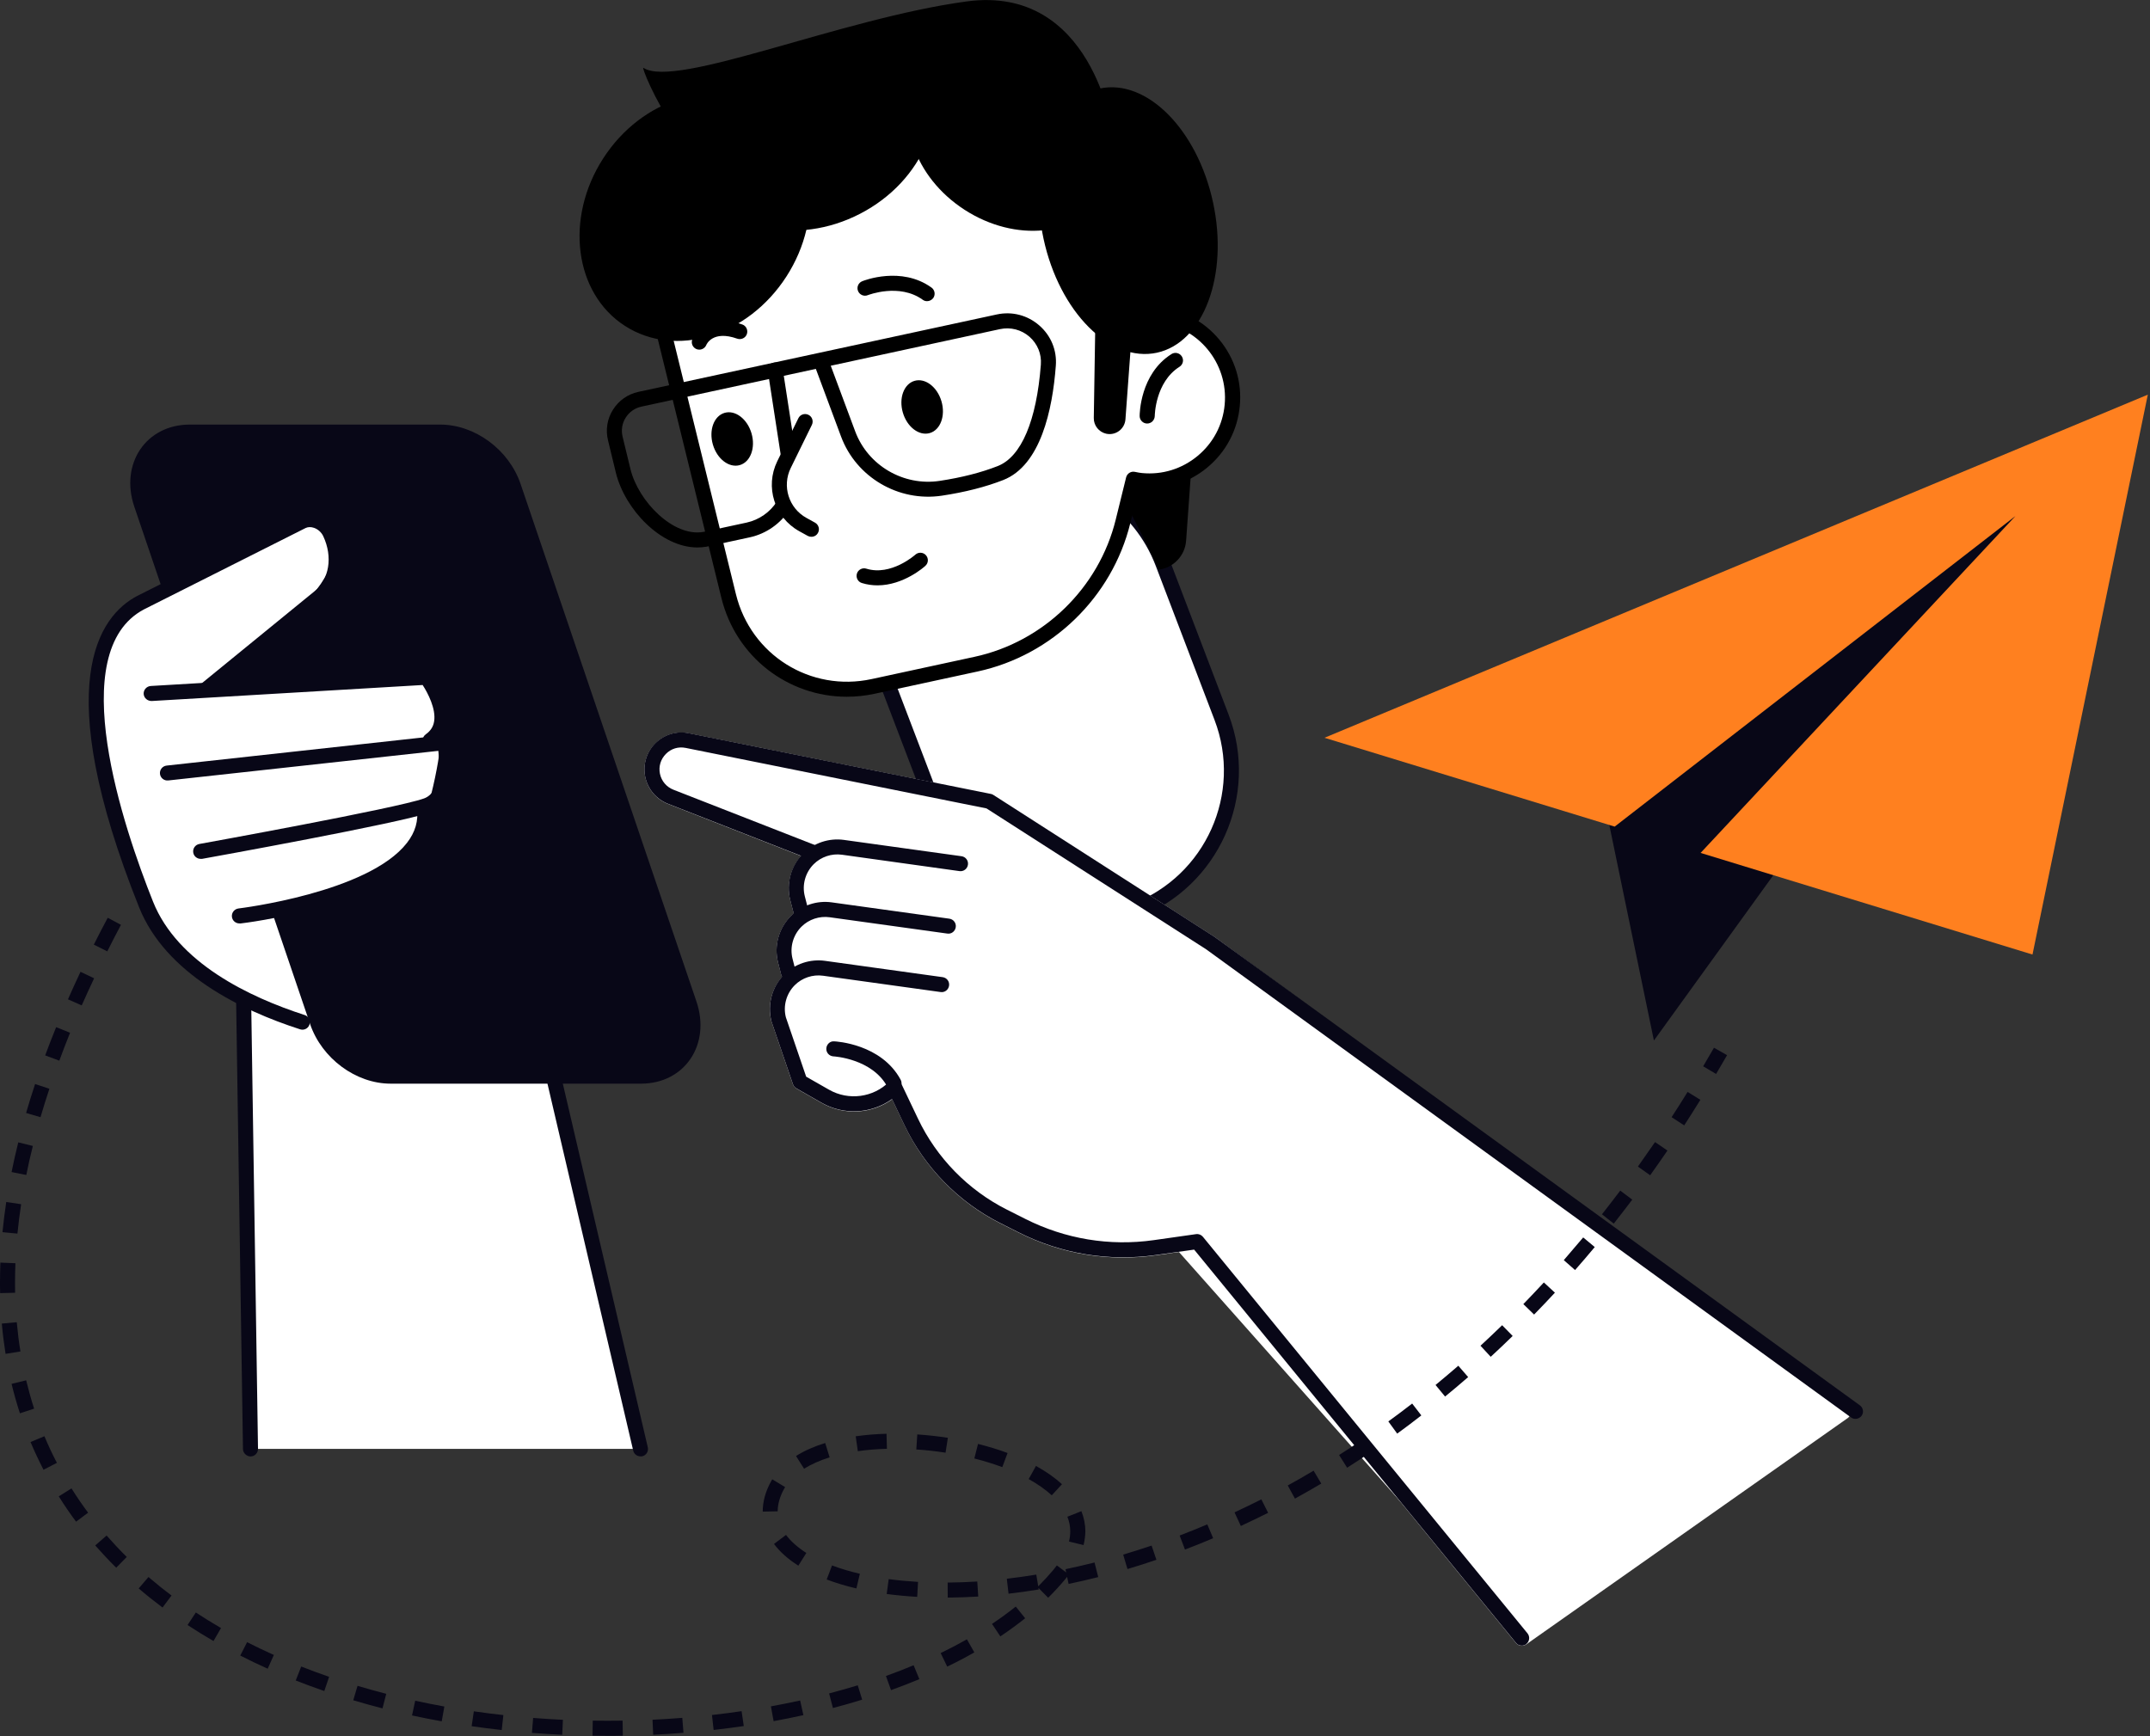 <?xml version="1.0" encoding="UTF-8"?> <svg xmlns="http://www.w3.org/2000/svg" width="286" height="231" viewBox="0 0 286 231" fill="none"><rect x="0" y="0" width="286" height="231" fill="#333333" stroke="none"/><g clip-path="url(#clip0_1573_150)"><path d="M150.97 121.19C140.67 125.12 129.14 119.96 125.21 109.66L117.39 89.16C113.46 78.86 118.62 67.33 128.92 63.4C139.22 59.47 150.75 64.63 154.68 74.93L162.5 95.43C166.43 105.73 161.26 117.26 150.97 121.19Z" fill="white"></path><path d="M143.841 123.51C140.931 123.51 138.021 122.89 135.291 121.67C130.181 119.38 126.271 115.24 124.271 110.01L116.451 89.51C112.331 78.72 117.761 66.58 128.561 62.46C139.351 58.34 151.491 63.77 155.611 74.57L163.431 95.07C167.551 105.86 162.121 118 151.321 122.12C148.901 123.05 146.371 123.51 143.841 123.51ZM136.011 63.09C133.771 63.09 131.491 63.49 129.281 64.34C119.511 68.07 114.601 79.04 118.331 88.81L126.151 109.31C127.951 114.04 131.491 117.78 136.111 119.85C140.731 121.92 145.881 122.06 150.611 120.26C160.381 116.53 165.291 105.56 161.561 95.79L153.741 75.29C150.861 67.74 143.651 63.09 136.011 63.09Z" fill="#080717"></path><path d="M105.479 144.26L102.609 135.85C102.079 133.77 102.639 131.55 104.059 129.96C103.999 129.87 103.949 129.78 103.919 129.67L103.509 128.07C102.949 125.86 103.599 123.5 105.209 121.89C105.339 121.76 105.479 121.65 105.619 121.53C105.589 121.47 105.549 121.42 105.539 121.36L105.129 119.76C104.599 117.69 105.159 115.48 106.559 113.89L88.859 106.96C87.309 106.35 86.179 105.01 85.839 103.38C85.499 101.76 85.999 100.09 87.169 98.92C88.329 97.75 89.999 97.24 91.619 97.57L131.819 105.65C131.939 105.67 132.059 105.72 132.159 105.79L161.629 124.7L222.559 169.45L245.829 187.05C246.089 187.24 246.229 187.55 246.229 187.86C246.219 188.17 246.069 188.47 245.819 188.65L245.809 188.66L203.019 218.79C202.589 219.09 201.999 219.01 201.669 218.61L158.859 166.29L153.779 167.01C147.499 167.9 141.189 166.86 135.519 164L133.039 162.75C127.519 159.96 123.009 155.35 120.349 149.77L118.679 146.26C115.969 148.21 112.299 148.45 109.329 146.76L105.949 144.83C105.719 144.68 105.559 144.49 105.479 144.26Z" fill="white"></path><path d="M114.899 116.06L89.209 106.01C87.979 105.53 87.069 104.46 86.809 103.16C86.239 100.41 88.659 97.98 91.409 98.53L131.609 106.61L161.029 125.49L246.819 187.78L114.899 116.06Z" fill="white"></path><path d="M246.819 188.78C246.619 188.78 246.409 188.72 246.229 188.59L160.439 126.3L131.229 107.56L91.219 99.51C90.239 99.31 89.279 99.6 88.579 100.31C87.879 101.02 87.589 101.98 87.789 102.95C87.989 103.92 88.659 104.71 89.579 105.07L115.269 115.12C115.779 115.32 116.039 115.9 115.839 116.42C115.639 116.93 115.059 117.19 114.539 116.99L88.849 106.94C87.299 106.33 86.169 104.99 85.829 103.36C85.499 101.74 85.989 100.07 87.159 98.9C88.329 97.73 89.989 97.22 91.609 97.55L131.809 105.63C131.929 105.65 132.049 105.7 132.149 105.77L161.569 124.65L247.409 186.98C247.859 187.31 247.959 187.93 247.629 188.38C247.429 188.64 247.129 188.78 246.819 188.78Z" fill="#080717"></path><path d="M127.778 114.9L112.138 112.73C110.448 112.49 108.738 113.06 107.528 114.27C106.158 115.63 105.608 117.62 106.088 119.49L106.498 121.09L127.778 114.9Z" fill="white"></path><path d="M106.499 122.1C106.049 122.1 105.649 121.8 105.529 121.35L105.119 119.75C104.559 117.54 105.209 115.18 106.819 113.57C108.239 112.15 110.279 111.47 112.269 111.75L127.909 113.92C128.459 114 128.839 114.5 128.759 115.05C128.679 115.6 128.179 115.98 127.629 115.9L111.999 113.72C110.629 113.53 109.219 114 108.239 114.98C107.129 116.09 106.669 117.73 107.059 119.25L107.469 120.85C107.609 121.39 107.279 121.93 106.749 122.07C106.669 122.09 106.579 122.1 106.499 122.1Z" fill="#080717"></path><path d="M126.157 123.22L110.517 121.05C108.827 120.81 107.117 121.38 105.907 122.59C104.537 123.95 103.987 125.94 104.467 127.81L104.877 129.41L126.157 123.22Z" fill="white"></path><path d="M104.878 130.41C104.428 130.41 104.028 130.11 103.908 129.66L103.498 128.06C102.938 125.85 103.588 123.49 105.198 121.88C106.618 120.46 108.658 119.78 110.648 120.06L126.288 122.23C126.838 122.31 127.218 122.81 127.138 123.36C127.058 123.91 126.558 124.3 126.008 124.21L110.368 122.04C108.998 121.85 107.588 122.32 106.608 123.3C105.498 124.41 105.038 126.04 105.428 127.57L105.838 129.17C105.978 129.71 105.648 130.25 105.118 130.39C105.048 130.4 104.968 130.41 104.878 130.41Z" fill="#080717"></path><path d="M125.259 131.01L109.619 128.84C107.929 128.6 106.219 129.17 105.009 130.38C103.639 131.74 103.089 133.73 103.569 135.6L106.419 143.93L109.799 145.86C112.789 147.56 116.559 147.06 118.999 144.63L121.229 149.31C123.809 154.72 128.119 159.13 133.469 161.83L135.949 163.08C141.399 165.83 147.569 166.85 153.609 165.99L159.249 165.19L202.419 217.95L125.259 131.01Z" fill="white"></path><path d="M202.429 218.95C202.139 218.95 201.849 218.83 201.659 218.58L158.849 166.26L153.769 166.98C147.489 167.87 141.179 166.83 135.509 163.97L133.029 162.72C127.509 159.93 122.999 155.32 120.329 149.74L118.659 146.23C115.949 148.18 112.279 148.42 109.309 146.73L105.929 144.8C105.719 144.68 105.559 144.49 105.479 144.25L102.629 135.92C102.039 133.64 102.699 131.27 104.309 129.66C105.729 128.24 107.769 127.56 109.759 127.84L125.399 130.01C125.949 130.09 126.329 130.59 126.249 131.14C126.169 131.69 125.669 132.08 125.119 131.99L109.479 129.82C108.109 129.63 106.699 130.1 105.719 131.08C104.609 132.19 104.149 133.83 104.539 135.35L107.239 143.25L110.289 144.99C112.889 146.47 116.179 146.03 118.289 143.92C118.519 143.69 118.849 143.59 119.169 143.64C119.489 143.7 119.759 143.9 119.899 144.19L122.129 148.87C124.599 154.06 128.789 158.34 133.919 160.93L136.399 162.18C141.699 164.85 147.599 165.83 153.469 165L159.109 164.2C159.459 164.15 159.799 164.29 160.019 164.56L203.189 217.31C203.539 217.74 203.479 218.37 203.049 218.72C202.879 218.88 202.659 218.95 202.429 218.95Z" fill="#080717"></path><path d="M110.92 139.56C110.92 139.56 116.59 139.81 118.93 144.14L110.92 139.56Z" fill="white"></path><path d="M118.929 145.14C118.569 145.14 118.229 144.95 118.049 144.61C116.019 140.84 110.919 140.55 110.869 140.55C110.319 140.52 109.889 140.06 109.919 139.5C109.949 138.95 110.419 138.5 110.959 138.55C111.209 138.56 117.229 138.88 119.809 143.66C120.069 144.15 119.889 144.75 119.409 145.01C119.249 145.1 119.089 145.14 118.929 145.14Z" fill="#080717"></path><path d="M33.331 192.77L31.971 104.38L65.971 110.46L85.201 192.77H33.331Z" fill="white"></path><path d="M85.201 193.77C84.751 193.77 84.331 193.46 84.231 193L65.151 111.33L32.991 105.58L34.321 192.76C34.331 193.31 33.891 193.77 33.341 193.78C32.831 193.78 32.331 193.35 32.321 192.8L30.971 104.41C30.971 104.11 31.091 103.83 31.321 103.63C31.551 103.44 31.851 103.35 32.141 103.41L66.141 109.49C66.531 109.56 66.851 109.86 66.941 110.25L86.171 192.56C86.301 193.1 85.961 193.64 85.421 193.76C85.351 193.76 85.281 193.77 85.201 193.77Z" fill="#080717"></path><path d="M51.96 144.18H85.27C91.08 144.18 94.59 138.97 92.64 133.24L69.25 64.39C67.7 59.83 63.18 56.49 58.56 56.49H25.24C19.43 56.49 15.92 61.7 17.87 67.43L41.26 136.28C42.82 140.83 47.34 144.18 51.96 144.18Z" fill="#080717"></path><path d="M35.13 122.1L40.1 135.55C40.1 135.55 25.47 134.11 19.44 120.35C13.41 106.59 8.24 84.7 18.7 80.19C29.16 75.68 43.33 63.79 44.42 72.68C45.24 79.34 28.01 91.02 28.01 91.02L56.6 90.35C56.6 90.35 59.05 95.39 58.5 99.8C58.27 101.65 57.68 104.84 56.63 108.37C55.16 113.25 49.23 119.42 35.13 122.1Z" fill="white"></path><path d="M40.23 137C40.13 137 40.03 136.98 39.92 136.95C32.1 134.43 22.04 129.56 18.5 120.71C6.57 90.86 13.21 81.95 18.23 79.3L39.77 68.46C40.57 68.06 41.51 68.01 42.43 68.33C43.48 68.69 44.35 69.48 44.82 70.49C46.5 74.1 45.81 78.02 43.08 80.24L28.01 92.54C27.58 92.89 26.95 92.83 26.6 92.4C26.25 91.97 26.31 91.34 26.74 90.99L41.81 78.69C43.81 77.06 44.29 74.1 43 71.34C42.76 70.83 42.3 70.41 41.77 70.23C41.37 70.09 40.97 70.1 40.66 70.25L19.15 81.08C8.47 86.72 16.44 110.16 20.36 119.97C23.61 128.1 33.13 132.66 40.53 135.05C41.06 135.22 41.34 135.78 41.17 136.31C41.04 136.73 40.65 137 40.23 137Z" fill="#080717"></path><path d="M57.231 99.5C56.921 99.5 56.611 99.35 56.411 99.08C56.091 98.63 56.201 98 56.651 97.69C57.281 97.24 57.641 96.68 57.751 95.96C58.011 94.32 56.921 92.21 56.221 91.14L20.171 93.27C19.621 93.27 19.151 92.88 19.111 92.33C19.081 91.78 19.501 91.31 20.051 91.27L56.661 89.11C57.001 89.09 57.321 89.24 57.521 89.51C57.631 89.66 60.211 93.14 59.721 96.27C59.521 97.53 58.871 98.56 57.791 99.32C57.641 99.44 57.431 99.5 57.231 99.5Z" fill="#080717"></path><path d="M26.689 114.27C26.219 114.27 25.789 113.93 25.709 113.45C25.609 112.91 25.969 112.39 26.519 112.29C26.779 112.24 52.719 107.56 56.409 106.23C58.649 105.42 58.499 101.65 58.309 99.9L22.379 103.84C21.829 103.9 21.339 103.5 21.279 102.96C21.219 102.41 21.619 101.92 22.169 101.86L59.059 97.81C59.569 97.76 60.049 98.1 60.149 98.61C60.209 98.93 61.669 106.47 57.099 108.12C53.249 109.51 27.959 114.08 26.879 114.27C26.809 114.26 26.749 114.27 26.689 114.27Z" fill="#080717"></path><path d="M31.84 122.86C31.34 122.86 30.91 122.49 30.85 121.98C30.79 121.43 31.18 120.94 31.73 120.87C31.9 120.85 48.99 118.77 54.13 112.15C55.25 110.71 55.68 109.2 55.46 107.55C55.39 107 55.77 106.5 56.32 106.43C56.86 106.36 57.37 106.74 57.44 107.29C57.73 109.48 57.15 111.53 55.71 113.39C50.06 120.68 32.7 122.79 31.96 122.87C31.91 122.86 31.87 122.86 31.84 122.86Z" fill="#080717"></path><path d="M159.4 49.32L157.78 71.94C157.64 73.92 156.12 75.53 154.15 75.79C154.15 75.79 149.34 65.53 148.86 65.93C144.4 69.61 159.4 49.32 159.4 49.32Z" fill="black"></path><path d="M96.31 27.75L128.6 11.75L153.58 41.84C153.7 41.85 153.81 41.85 153.93 41.86C160.03 42.44 164.5 47.84 163.93 53.94C163.35 60.04 157.95 64.51 151.85 63.94C151.48 63.91 151.13 63.83 150.78 63.76L149.4 69.37C147.05 78.92 139.46 86.29 129.85 88.37L116.17 91.33C107.56 93.19 99.04 87.86 96.94 79.31L88.44 44.71C86.76 37.9 90.03 30.86 96.31 27.75Z" fill="white"></path><path d="M112.649 92.7C104.859 92.7 97.899 87.44 95.959 79.54L87.459 44.94C85.669 37.63 89.119 30.19 95.859 26.85L128.149 10.85C128.559 10.65 129.069 10.75 129.359 11.11L154.069 40.87C157.259 41.18 160.149 42.72 162.199 45.19C164.259 47.68 165.229 50.82 164.919 54.03C164.619 57.24 163.079 60.15 160.589 62.21C158.099 64.27 154.959 65.24 151.749 64.93C151.669 64.92 151.599 64.91 151.519 64.9L150.359 69.6C147.939 79.45 139.959 87.2 130.049 89.34L116.369 92.3C115.119 92.57 113.879 92.7 112.649 92.7ZM128.329 12.99L96.749 28.65C90.849 31.57 87.829 38.08 89.399 44.47L97.899 79.07C99.889 87.15 107.819 92.11 115.949 90.35L129.629 87.39C138.799 85.41 146.179 78.24 148.419 69.13L149.799 63.52C149.929 63 150.439 62.67 150.959 62.78L151.119 62.81C151.379 62.86 151.649 62.92 151.919 62.94C154.599 63.2 157.219 62.39 159.299 60.67C161.379 58.95 162.659 56.53 162.909 53.85C163.429 48.31 159.349 43.38 153.809 42.86L153.489 42.84C153.209 42.82 152.959 42.69 152.779 42.48L128.329 12.99Z" fill="black"></path><path d="M104.611 36.791C109.746 28.825 108.452 18.851 101.721 14.512C94.99 10.173 85.371 13.113 80.237 21.079C75.102 29.044 76.396 39.019 83.127 43.358C89.858 47.697 99.477 44.756 104.611 36.791Z" fill="black"></path><path d="M107.83 14.57C113.12 11.82 117.71 8.56 121.29 5.18C121.95 5.92 122.52 6.75 122.99 7.66C126.68 14.77 122.85 24.07 114.43 28.43C106.02 32.8 96.21 30.58 92.52 23.47C92 22.47 91.65 21.43 91.42 20.36C96.51 19.45 102.17 17.51 107.83 14.57Z" fill="black"></path><path d="M125.239 53.4C125.799 55.32 125.099 57.21 123.679 57.62C122.259 58.03 120.659 56.81 120.099 54.89C119.539 52.97 120.239 51.08 121.659 50.67C123.079 50.26 124.679 51.48 125.239 53.4Z" fill="black"></path><path d="M123.319 40.07C123.119 40.07 122.909 40.01 122.739 39.88C119.609 37.63 115.479 39.26 115.439 39.27C114.929 39.48 114.349 39.23 114.139 38.72C113.929 38.21 114.179 37.63 114.689 37.42C114.899 37.33 119.889 35.37 123.909 38.26C124.359 38.58 124.459 39.21 124.139 39.66C123.939 39.92 123.629 40.07 123.319 40.07Z" fill="black"></path><path d="M99.97 57.66C100.53 59.58 99.83 61.47 98.41 61.88C96.99 62.29 95.39 61.07 94.83 59.15C94.27 57.23 94.97 55.34 96.39 54.93C97.81 54.52 99.41 55.74 99.97 57.66Z" fill="black"></path><path d="M93.03 46.52C92.9 46.52 92.78 46.5 92.65 46.45C92.14 46.24 91.89 45.66 92.1 45.15C92.63 43.84 94.71 41.75 98.74 43.17C99.26 43.35 99.53 43.92 99.35 44.45C99.17 44.97 98.59 45.24 98.07 45.06C94.81 43.9 93.98 45.82 93.95 45.91C93.79 46.28 93.42 46.52 93.03 46.52Z" fill="black"></path><path d="M107.929 71.42C107.769 71.42 107.599 71.38 107.449 71.3L106.309 70.67C103.019 68.84 101.739 64.77 103.389 61.38L106.199 55.65C106.439 55.15 107.039 54.95 107.539 55.19C108.039 55.43 108.239 56.03 107.999 56.53L105.189 62.26C103.999 64.68 104.919 67.61 107.279 68.91L108.419 69.54C108.899 69.81 109.079 70.42 108.809 70.9C108.629 71.24 108.289 71.42 107.929 71.42Z" fill="black"></path><path d="M116.729 77.88C116.059 77.88 115.359 77.79 114.649 77.57C114.119 77.41 113.829 76.85 113.989 76.32C114.149 75.79 114.719 75.5 115.239 75.66C118.529 76.68 121.729 73.83 121.759 73.8C122.169 73.43 122.799 73.46 123.169 73.87C123.539 74.28 123.509 74.91 123.099 75.28C122.969 75.41 120.199 77.88 116.729 77.88Z" fill="black"></path><path d="M92.769 72.84C87.93 72.84 83.12 67.79 81.919 62.87L80.879 58.58C80.54 57.18 80.769 55.73 81.54 54.51C82.309 53.29 83.499 52.45 84.909 52.14L132.589 41.84C134.619 41.4 136.679 41.93 138.249 43.3C139.809 44.66 140.609 46.61 140.449 48.66C140.009 54.52 138.429 61.92 133.449 63.87C131.099 64.79 128.349 65.49 125.289 65.95C119.539 66.81 113.899 63.51 111.879 58.08L108.529 49.08L85.329 54.1C84.45 54.29 83.71 54.81 83.23 55.57C82.749 56.33 82.609 57.23 82.82 58.1L83.859 62.39C84.919 66.75 89.609 71.48 93.57 70.77L99.32 69.53C100.969 69.17 102.439 68.15 103.339 66.73C103.639 66.27 104.249 66.13 104.719 66.42C105.189 66.72 105.319 67.33 105.029 67.8C103.839 69.67 101.909 71.02 99.74 71.49L93.96 72.74C93.57 72.8 93.169 72.84 92.769 72.84ZM110.509 48.66L113.759 57.39C115.449 61.93 120.179 64.71 124.999 63.98C127.909 63.54 130.509 62.88 132.719 62.01C135.859 60.78 137.889 55.98 138.459 48.51C138.569 47.09 138.009 45.74 136.939 44.8C135.859 43.86 134.429 43.49 133.019 43.79L110.509 48.66Z" fill="black"></path><path d="M104.82 61.21C104.34 61.21 103.91 60.86 103.83 60.36L102.14 49.38C102.06 48.83 102.43 48.32 102.98 48.24C103.52 48.15 104.04 48.53 104.12 49.08L105.81 60.06C105.89 60.61 105.52 61.12 104.97 61.2C104.92 61.2 104.87 61.21 104.82 61.21Z" fill="black"></path><path d="M138.82 31.79C140.92 41.49 147.66 48.27 153.89 46.93C160.11 45.58 163.46 36.63 161.36 26.92C159.26 17.21 152.52 10.44 146.29 11.78C140.07 13.12 136.73 22.08 138.82 31.79Z" fill="black"></path><path d="M146.764 26.089C150.214 20.737 147.555 12.881 140.824 8.542C134.093 4.203 125.84 5.025 122.39 10.377C118.939 15.729 121.599 23.585 128.33 27.924C135.061 32.263 143.314 31.441 146.764 26.089Z" fill="black"></path><path d="M147.99 17.54C147.99 17.54 145.34 -2.07 128.59 0.19C111.84 2.45 89.96 11.84 85.59 9.03C85.06 8.69 92.29 26.41 101.49 24.87C110.69 23.33 136.89 11.31 147.99 17.54Z" fill="black"></path><path d="M145.74 40.7L145.5 55.61C145.48 56.6 146.16 57.47 147.13 57.7C148.39 57.99 149.61 57.09 149.71 55.8L150.97 38.66L145.74 40.7Z" fill="black"></path><path d="M152.6 56.35C152.05 56.35 151.6 55.9 151.6 55.35C151.6 55.12 151.64 49.76 155.83 47.11C156.3 46.81 156.91 46.95 157.21 47.42C157.51 47.89 157.37 48.5 156.9 48.8C153.66 50.85 153.61 55.3 153.61 55.34C153.6 55.9 153.15 56.35 152.6 56.35Z" fill="black"></path><path d="M213.369 106.35L220.009 138.44L272.809 65.32L213.369 106.35Z" fill="#080717"></path><path d="M176.189 98.16L214.789 109.98L268.099 68.66L226.219 113.48L270.369 127L285.709 52.51L176.189 98.16Z" fill="#FF801F"></path><path d="M80.8 230.95C80.14 230.95 79.48 230.94 78.82 230.93L78.85 228.93C80.18 228.95 81.5 228.95 82.82 228.93L82.85 230.93C82.17 230.95 81.49 230.95 80.8 230.95ZM74.79 230.81C73.45 230.75 72.1 230.66 70.76 230.56L70.92 228.57C72.24 228.67 73.56 228.76 74.88 228.82L74.79 230.81ZM86.89 230.81L86.8 228.81C88.13 228.75 89.45 228.66 90.76 228.56L90.92 230.55C89.58 230.66 88.24 230.74 86.89 230.81ZM66.74 230.18C65.42 230.03 64.07 229.86 62.74 229.67L63.03 227.69C64.34 227.88 65.66 228.05 66.96 228.19L66.74 230.18ZM94.93 230.17L94.71 228.18C96.04 228.03 97.36 227.86 98.65 227.67L98.94 229.65C97.63 229.84 96.28 230.02 94.93 230.17ZM58.76 229.02C57.45 228.79 56.12 228.52 54.81 228.24L55.23 226.28C56.52 226.56 57.83 226.82 59.11 227.05L58.76 229.02ZM102.91 229L102.55 227.03C103.85 226.79 105.16 226.53 106.44 226.25L106.87 228.2C105.57 228.49 104.24 228.75 102.91 229ZM50.88 227.3C49.57 226.96 48.26 226.6 46.99 226.22L47.56 224.3C48.81 224.67 50.1 225.03 51.38 225.36L50.88 227.3ZM110.8 227.25L110.29 225.31C111.58 224.97 112.86 224.61 114.1 224.23L114.69 226.14C113.42 226.53 112.11 226.91 110.8 227.25ZM43.14 224.99C41.87 224.55 40.59 224.08 39.34 223.59L40.07 221.73C41.29 222.21 42.54 222.67 43.78 223.1L43.14 224.99ZM118.53 224.87L117.85 222.99C119.11 222.54 120.35 222.06 121.53 221.56L122.3 223.41C121.09 223.91 119.82 224.41 118.53 224.87ZM35.61 222.02C34.37 221.46 33.14 220.88 31.96 220.27L32.87 218.49C34.03 219.08 35.22 219.65 36.43 220.19L35.61 222.02ZM126 221.74L125.13 219.94C126.33 219.36 127.51 218.74 128.62 218.11L129.61 219.85C128.46 220.51 127.25 221.14 126 221.74ZM28.4 218.34C27.23 217.66 26.06 216.94 24.95 216.21L26.05 214.54C27.13 215.25 28.26 215.95 29.4 216.61L28.4 218.34ZM133.07 217.72L131.96 216.06C133.07 215.32 134.13 214.54 135.12 213.75L136.37 215.31C135.34 216.13 134.23 216.94 133.07 217.72ZM21.62 213.88C20.53 213.06 19.46 212.21 18.45 211.34L19.75 209.82C20.73 210.66 21.76 211.49 22.82 212.28L21.62 213.88ZM139.43 212.58L138.14 211.27L138.17 211.48C136.82 211.7 135.47 211.89 134.16 212.04L133.93 210.05C135.21 209.9 136.53 209.72 137.85 209.5L138.11 211.06C138.81 210.36 139.47 209.64 140.08 208.92C140.26 208.7 140.43 208.49 140.59 208.28L141.83 209.21L141.74 208.78C143.01 208.51 144.31 208.21 145.6 207.89L146.09 209.83C144.78 210.16 143.45 210.47 142.15 210.74L141.95 209.8C141.84 209.94 141.73 210.08 141.61 210.22C140.94 211.02 140.21 211.81 139.43 212.58ZM126.07 212.56L126.06 210.56C127.35 210.55 128.67 210.5 130 210.42L130.13 212.42C128.76 212.5 127.4 212.55 126.07 212.56ZM122.01 212.46C120.63 212.38 119.26 212.25 117.95 212.08L118.22 210.1C119.48 210.27 120.79 210.39 122.12 210.47L122.01 212.46ZM113.92 211.34C112.51 211.01 111.18 210.61 109.97 210.15L110.68 208.28C111.81 208.71 113.06 209.08 114.38 209.39L113.92 211.34ZM149.98 208.76L149.41 206.84C150.66 206.47 151.93 206.06 153.19 205.64L153.83 207.53C152.55 207.97 151.26 208.38 149.98 208.76ZM15.46 208.58C14.49 207.63 13.56 206.63 12.67 205.62L14.18 204.3C15.03 205.27 15.93 206.23 16.86 207.15L15.46 208.58ZM106.2 208.31C104.84 207.45 103.75 206.48 102.96 205.42L104.56 204.22C105.2 205.08 106.11 205.88 107.26 206.62L106.2 208.31ZM157.63 206.17L156.92 204.3C158.15 203.83 159.39 203.33 160.6 202.82L161.38 204.66C160.15 205.18 158.89 205.69 157.63 206.17ZM144.14 205.57L142.2 205.1C142.31 204.65 142.37 204.19 142.37 203.76C142.37 203.09 142.24 202.43 141.99 201.8L143.85 201.06C144.2 201.94 144.38 202.85 144.38 203.77C144.36 204.35 144.29 204.97 144.14 205.57ZM165.06 203.03L164.22 201.22C165.4 200.67 166.6 200.09 167.79 199.49L168.69 201.28C167.49 201.88 166.26 202.47 165.06 203.03ZM10.12 202.46C9.31 201.37 8.53 200.24 7.82 199.09L9.51 198.03C10.2 199.13 10.94 200.22 11.72 201.26L10.12 202.46ZM101.46 201.12C101.46 199.76 101.84 198.4 102.59 197.06L102.73 196.82L104.44 197.86L104.33 198.04C103.75 199.08 103.45 200.11 103.45 201.08L101.46 201.12ZM172.26 199.39L171.3 197.64C172.46 197.01 173.62 196.34 174.74 195.67L175.76 197.39C174.61 198.07 173.43 198.74 172.26 199.39ZM139.91 198.95C139.08 198.19 138.05 197.46 136.84 196.79L137.81 195.04C139.16 195.79 140.32 196.61 141.27 197.47L139.91 198.95ZM5.79 195.55C5.17 194.35 4.59 193.11 4.06 191.86L5.91 191.09C6.41 192.29 6.97 193.49 7.57 194.63L5.79 195.55ZM106.96 195.41L105.89 193.72C106.98 193.03 108.29 192.45 109.77 191.99L110.36 193.9C109.05 194.31 107.91 194.82 106.96 195.41ZM179.2 195.28L178.13 193.59C179.23 192.89 180.34 192.16 181.44 191.41L182.56 193.06C181.44 193.83 180.32 194.57 179.2 195.28ZM133.33 195.2C132.17 194.77 130.92 194.38 129.61 194.05L130.1 192.11C131.47 192.46 132.8 192.86 134.03 193.32L133.33 195.2ZM125.78 193.28C124.49 193.08 123.18 192.93 121.89 192.85L122.02 190.85C123.37 190.94 124.74 191.09 126.09 191.3L125.78 193.28ZM114.11 193.08L113.83 191.1C115.13 190.91 116.51 190.8 117.93 190.76L117.98 192.76C116.64 192.8 115.34 192.9 114.11 193.08ZM185.86 190.74L184.68 189.12C185.74 188.35 186.8 187.56 187.85 186.74L189.07 188.32C188.01 189.16 186.93 189.96 185.86 190.74ZM2.65 188.04C2.23 186.76 1.86 185.45 1.54 184.12L3.48 183.65C3.79 184.92 4.14 186.19 4.54 187.42L2.65 188.04ZM192.23 185.81L190.96 184.27C191.97 183.44 192.98 182.58 193.99 181.71L195.3 183.22C194.28 184.1 193.26 184.97 192.23 185.81ZM198.3 180.52L196.94 179.05C197.9 178.16 198.86 177.25 199.82 176.32L201.22 177.75C200.25 178.7 199.28 179.62 198.3 180.52ZM0.74 180.13C0.53 178.81 0.36 177.45 0.24 176.1L2.23 175.92C2.35 177.23 2.51 178.54 2.72 179.81L0.74 180.13ZM204.07 174.9L202.64 173.51C203.55 172.57 204.46 171.61 205.37 170.63L206.84 171.99C205.92 172.98 205 173.95 204.07 174.9ZM0.02 172.05C0 171.58 0 171.11 0 170.64C0 169.77 0.02 168.88 0.05 167.99L2.05 168.07C2.02 168.93 2 169.79 2 170.64C2 171.1 2 171.55 2.01 172L0.02 172.05ZM209.52 168.98L208.02 167.66C208.88 166.67 209.74 165.66 210.6 164.64L212.14 165.92C211.27 166.96 210.4 167.98 209.52 168.98ZM2.32 164.13L0.33 163.94C0.46 162.62 0.63 161.27 0.83 159.92L2.81 160.22C2.61 161.53 2.45 162.85 2.32 164.13ZM214.67 162.8L213.1 161.56C213.91 160.53 214.72 159.48 215.53 158.41L217.13 159.61C216.31 160.69 215.49 161.76 214.67 162.8ZM219.51 156.37L217.88 155.21C218.64 154.14 219.4 153.05 220.16 151.95L221.81 153.08C221.05 154.19 220.28 155.29 219.51 156.37ZM3.5 156.33L1.54 155.94C1.8 154.64 2.1 153.32 2.43 151.99L4.37 152.47C4.04 153.76 3.75 155.06 3.5 156.33ZM224.04 149.73L222.36 148.64C223.08 147.54 223.79 146.42 224.49 145.28L226.19 146.33C225.48 147.48 224.76 148.61 224.04 149.73ZM5.39 148.64L3.47 148.08C3.84 146.81 4.24 145.52 4.67 144.23L6.57 144.86C6.15 146.13 5.75 147.4 5.39 148.64ZM228.28 142.89L226.56 141.87C227.04 141.05 227.52 140.23 228 139.4L229.74 140.39C229.25 141.23 228.76 142.07 228.28 142.89ZM7.89 141.12L6.01 140.42C6.47 139.18 6.95 137.93 7.47 136.66L9.32 137.41C8.81 138.67 8.34 139.9 7.89 141.12ZM10.87 133.77L9.04 132.96C9.57 131.75 10.13 130.53 10.71 129.3L12.52 130.16C11.95 131.37 11.4 132.57 10.87 133.77ZM14.27 126.58L12.48 125.68C13.07 124.5 13.69 123.31 14.33 122.11L16.09 123.05C15.46 124.24 14.85 125.41 14.27 126.58Z" fill="#080717"></path></g><defs><clipPath id="clip0_1573_150"><rect width="285.71" height="230.95" fill="white"></rect></clipPath></defs></svg> 